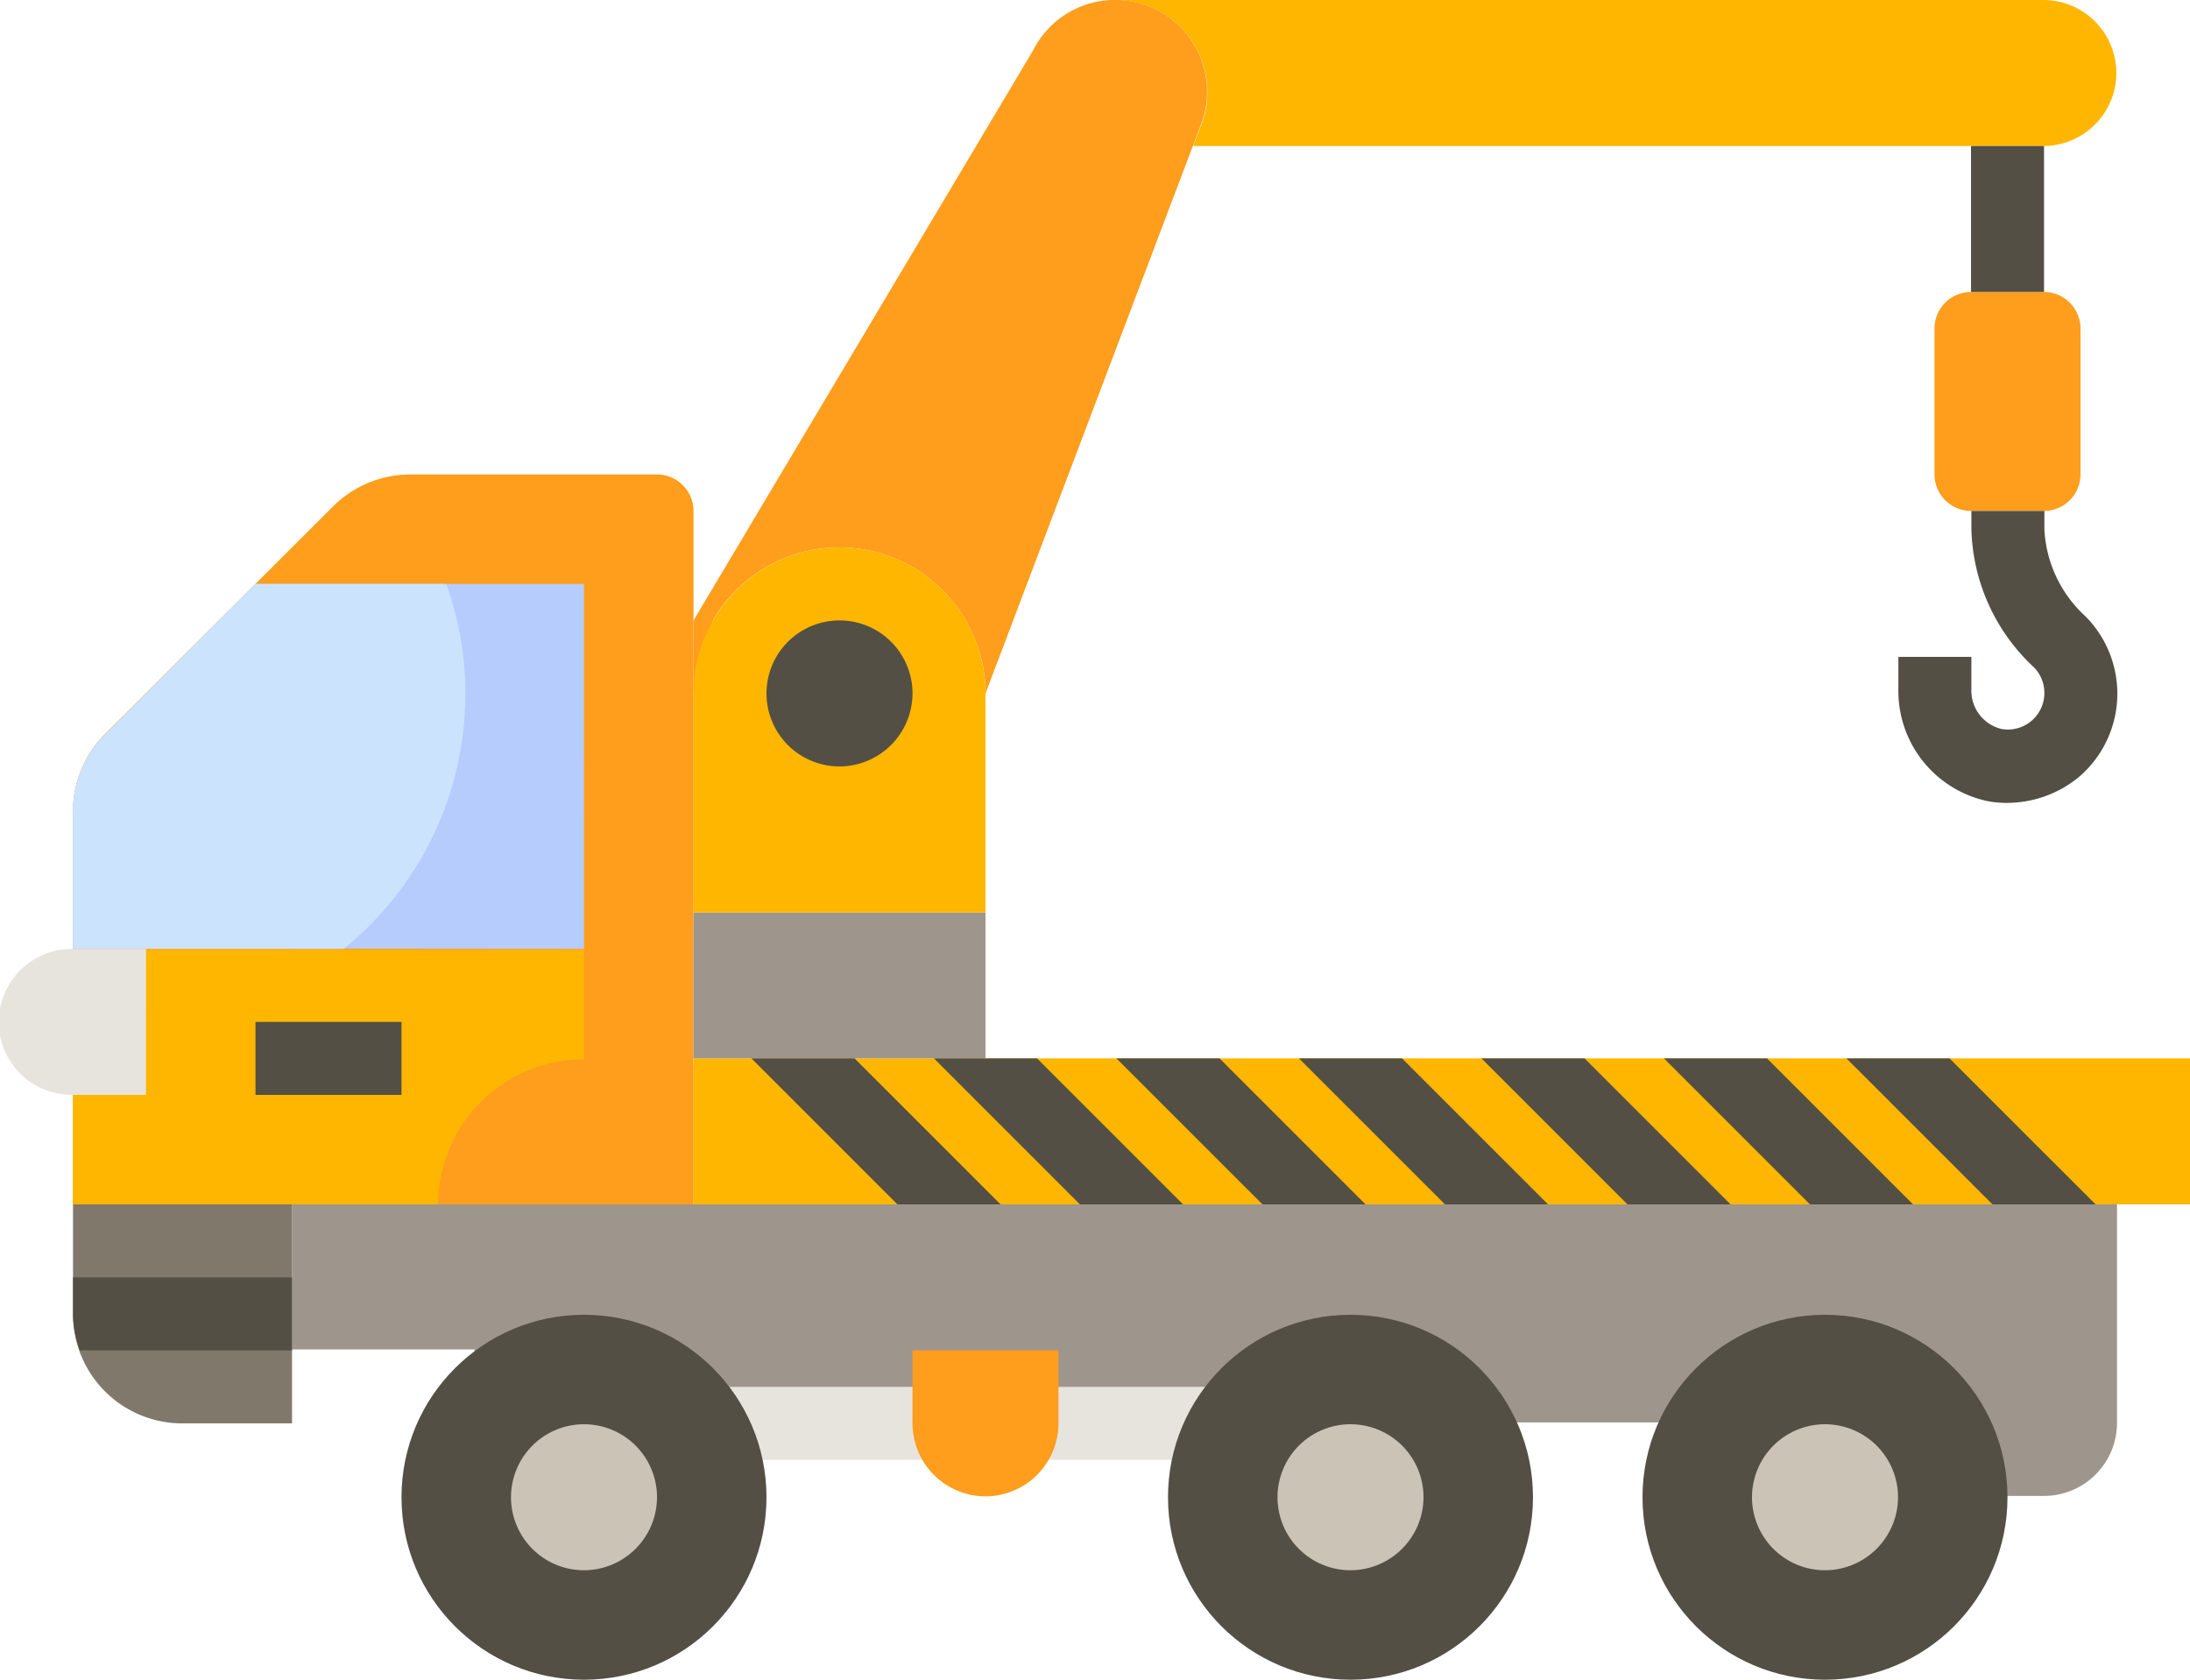 <svg id="crane-truck" class="CategoryIcon" data-name="028-crane truck" xmlns="http://www.w3.org/2000/svg" width="117.497" height="90.13" viewBox="0 0 117.497 90.13">
  <path id="Tracé_435" data-name="Tracé 435" d="M264.661,79.833l.539-1.4A4.948,4.948,0,0,0,260.5,72h49.839a3.917,3.917,0,0,1,0,7.833Z" transform="translate(-200.65 -72)" fill="#ffb600"/>
  <path id="Tracé_436" data-name="Tracé 436" d="M183.666,109.208l11.652-30.77a4.933,4.933,0,0,0-9.106-3.721L168,105.291v3.917l1.053-3.941a7.84,7.84,0,0,1,14.614,3.941Z" transform="translate(-130.792 -72)" fill="#ff9d1d"/>
  <path id="Tracé_437" data-name="Tracé 437" d="M177.915,336v11.725a3.918,3.918,0,0,1-3.868,3.917l-19.632.025V347.7H89.791v-3.917H80V336Z" transform="translate(-64.334 -271.376)" fill="#9e968d"/>
  <path id="Tracé_438" data-name="Tracé 438" d="M32,201.507V194.09a5.871,5.871,0,0,1,1.714-4.161l12.239-12.215A5.87,5.87,0,0,1,50.114,176H63.333a1.964,1.964,0,0,1,1.958,1.958v37.208H32V209.34" transform="translate(-28.083 -150.542)" fill="#ff9d1d"/>
  <path id="Tracé_439" data-name="Tracé 439" d="M51.583,293.908a7.825,7.825,0,0,1,7.833-7.833V280.2H32v13.659H51.583Z" transform="translate(-28.083 -229.235)" fill="#ffb600"/>
  <path id="Tracé_440" data-name="Tracé 440" d="M32,219.558l27.416.024V200H41.791l-8.078,8.078A5.87,5.87,0,0,0,32,212.239Z" transform="translate(-28.083 -168.667)" fill="#b6ccfc"/>
  <path id="Tracé_441" data-name="Tracé 441" d="M23.833,287.833H19.917a3.917,3.917,0,1,1,0-7.833h3.917Z" transform="translate(-16 -229.084)" fill="#e7e4dd"/>
  <path id="Tracé_442" data-name="Tracé 442" d="M43.75,347.75H37.875A5.861,5.861,0,0,1,32,341.875V336H43.75Z" transform="translate(-28.083 -271.376)" fill="#7f786b"/>
  <path id="Tracé_443" data-name="Tracé 443" d="M168,304h80.29v7.833H168Z" transform="translate(-130.792 -247.21)" fill="#ffb600"/>
  <circle id="Ellipse_27" data-name="Ellipse 27" cx="9.791" cy="9.791" r="9.791" transform="translate(88.123 70.547)" fill="#534f44"/>
  <g id="Groupe_196" data-name="Groupe 196" transform="translate(93.998 76.422)">
    <path id="Tracé_444" data-name="Tracé 444" d="M403.917,392.033a3.917,3.917,0,1,1,3.917-3.917A3.928,3.928,0,0,1,403.917,392.033Z" transform="translate(-400 -384.2)" fill="#cbc3b6"/>
  </g>
  <g id="Groupe_197" data-name="Groupe 197" transform="translate(37.208 74.415)">
    <path id="Tracé_445" data-name="Tracé 445" d="M168,376h13.708v3.917H168Z" transform="translate(-168 -376)" fill="#e7e4dd"/>
  </g>
  <g id="Groupe_198" data-name="Groupe 198" transform="translate(13.708 54.832)">
    <path id="Tracé_446" data-name="Tracé 446" d="M72,296h7.833v3.917H72Z" transform="translate(-72 -296)" fill="#534f44"/>
  </g>
  <path id="Tracé_447" data-name="Tracé 447" d="M32,353.958a5.794,5.794,0,0,0,.367,1.958H43.75V352H32Z" transform="translate(-28.083 -283.46)" fill="#534f44"/>
  <g id="Groupe_199" data-name="Groupe 199" transform="translate(54.832 74.415)">
    <path id="Tracé_448" data-name="Tracé 448" d="M240,376h11.75v3.917H240Z" transform="translate(-240 -376)" fill="#e7e4dd"/>
  </g>
  <path id="Tracé_449" data-name="Tracé 449" d="M168,272h15.666v7.833H168Z" transform="translate(-130.792 -223.043)" fill="#9e968d"/>
  <path id="Tracé_450" data-name="Tracé 450" d="M168,211.583v-11.75a7.833,7.833,0,1,1,15.666,0v11.75" transform="translate(-130.792 -162.626)" fill="#ffb600"/>
  <g id="Groupe_200" data-name="Groupe 200" transform="translate(41.124 33.291)">
    <path id="Tracé_451" data-name="Tracé 451" d="M187.917,215.833a3.917,3.917,0,1,1,3.917-3.917A3.928,3.928,0,0,1,187.917,215.833Z" transform="translate(-184 -208)" fill="#534f44"/>
  </g>
  <path id="Tracé_452" data-name="Tracé 452" d="M445.875,147.75h-3.917A1.964,1.964,0,0,1,440,145.791v-7.833A1.964,1.964,0,0,1,441.958,136h3.917a1.964,1.964,0,0,1,1.958,1.958v7.833A1.964,1.964,0,0,1,445.875,147.75Z" transform="translate(-336.211 -120.334)" fill="#ff9d1d"/>
  <g id="Groupe_201" data-name="Groupe 201" transform="translate(105.748 7.833)">
    <path id="Tracé_453" data-name="Tracé 453" d="M448,104h3.917v7.833H448Z" transform="translate(-448 -104)" fill="#534f44"/>
  </g>
  <g id="Groupe_202" data-name="Groupe 202" transform="translate(101.856 27.416)">
    <path id="Tracé_454" data-name="Tracé 454" d="M437.95,199.666a6.27,6.27,0,0,1-.955-.073,6.041,6.041,0,0,1-4.9-6v-1.762h3.917v1.738a2.111,2.111,0,0,0,1.616,2.13,1.959,1.959,0,0,0,2.3-1.934,1.946,1.946,0,0,0-.587-1.4,10.464,10.464,0,0,1-3.329-7.417V184h3.917v1a6.774,6.774,0,0,0,2.2,4.651,5.885,5.885,0,0,1-.367,8.641,6.083,6.083,0,0,1-3.819,1.371Z" transform="translate(-432.1 -184)" fill="#534f44"/>
  </g>
  <g id="Groupe_203" data-name="Groupe 203" transform="translate(40.316 56.79)">
    <path id="Tracé_455" data-name="Tracé 455" d="M188.533,311.833h5.532L186.232,304H180.7Z" transform="translate(-180.7 -304)" fill="#534f44"/>
    <path id="Tracé_456" data-name="Tracé 456" d="M228.533,311.833h5.532L226.232,304H220.7Z" transform="translate(-210.909 -304)" fill="#534f44"/>
    <path id="Tracé_457" data-name="Tracé 457" d="M268.533,311.833h5.532L266.232,304H260.7Z" transform="translate(-241.117 -304)" fill="#534f44"/>
    <path id="Tracé_458" data-name="Tracé 458" d="M308.533,311.833h5.532L306.232,304H300.7Z" transform="translate(-271.326 -304)" fill="#534f44"/>
    <path id="Tracé_459" data-name="Tracé 459" d="M348.533,311.833h5.532L346.232,304H340.7Z" transform="translate(-301.534 -304)" fill="#534f44"/>
    <path id="Tracé_460" data-name="Tracé 460" d="M388.533,311.833h5.532L386.232,304H380.7Z" transform="translate(-331.743 -304)" fill="#534f44"/>
    <path id="Tracé_461" data-name="Tracé 461" d="M428.533,311.833h5.532L426.232,304H420.7Z" transform="translate(-361.951 -304)" fill="#534f44"/>
  </g>
  <path id="Tracé_462" data-name="Tracé 462" d="M219.917,375.833A3.928,3.928,0,0,1,216,371.917V368h7.833v3.917A3.928,3.928,0,0,1,219.917,375.833Z" transform="translate(-167.043 -295.543)" fill="#ff9d1d"/>
  <circle id="Ellipse_28" data-name="Ellipse 28" cx="9.791" cy="9.791" r="9.791" transform="translate(21.541 70.547)" fill="#534f44"/>
  <circle id="Ellipse_29" data-name="Ellipse 29" cx="9.791" cy="9.791" r="9.791" transform="translate(62.665 70.547)" fill="#534f44"/>
  <g id="Groupe_204" data-name="Groupe 204" transform="translate(27.416 76.422)">
    <path id="Tracé_463" data-name="Tracé 463" d="M131.917,392.033a3.917,3.917,0,1,1,3.917-3.917A3.928,3.928,0,0,1,131.917,392.033Z" transform="translate(-128 -384.2)" fill="#cbc3b6"/>
  </g>
  <g id="Groupe_205" data-name="Groupe 205" transform="translate(68.54 76.422)">
    <path id="Tracé_464" data-name="Tracé 464" d="M299.917,392.033a3.917,3.917,0,1,1,3.917-3.917A3.928,3.928,0,0,1,299.917,392.033Z" transform="translate(-296 -384.2)" fill="#cbc3b6"/>
  </g>
  <path id="Tracé_465" data-name="Tracé 465" d="M33.714,208.078A5.87,5.87,0,0,0,32,212.239v7.344H46.516a17.6,17.6,0,0,0,6.536-13.708A17.335,17.335,0,0,0,52.024,200H41.791Z" transform="translate(-28.083 -168.667)" fill="#cce3fe"/>
</svg>
